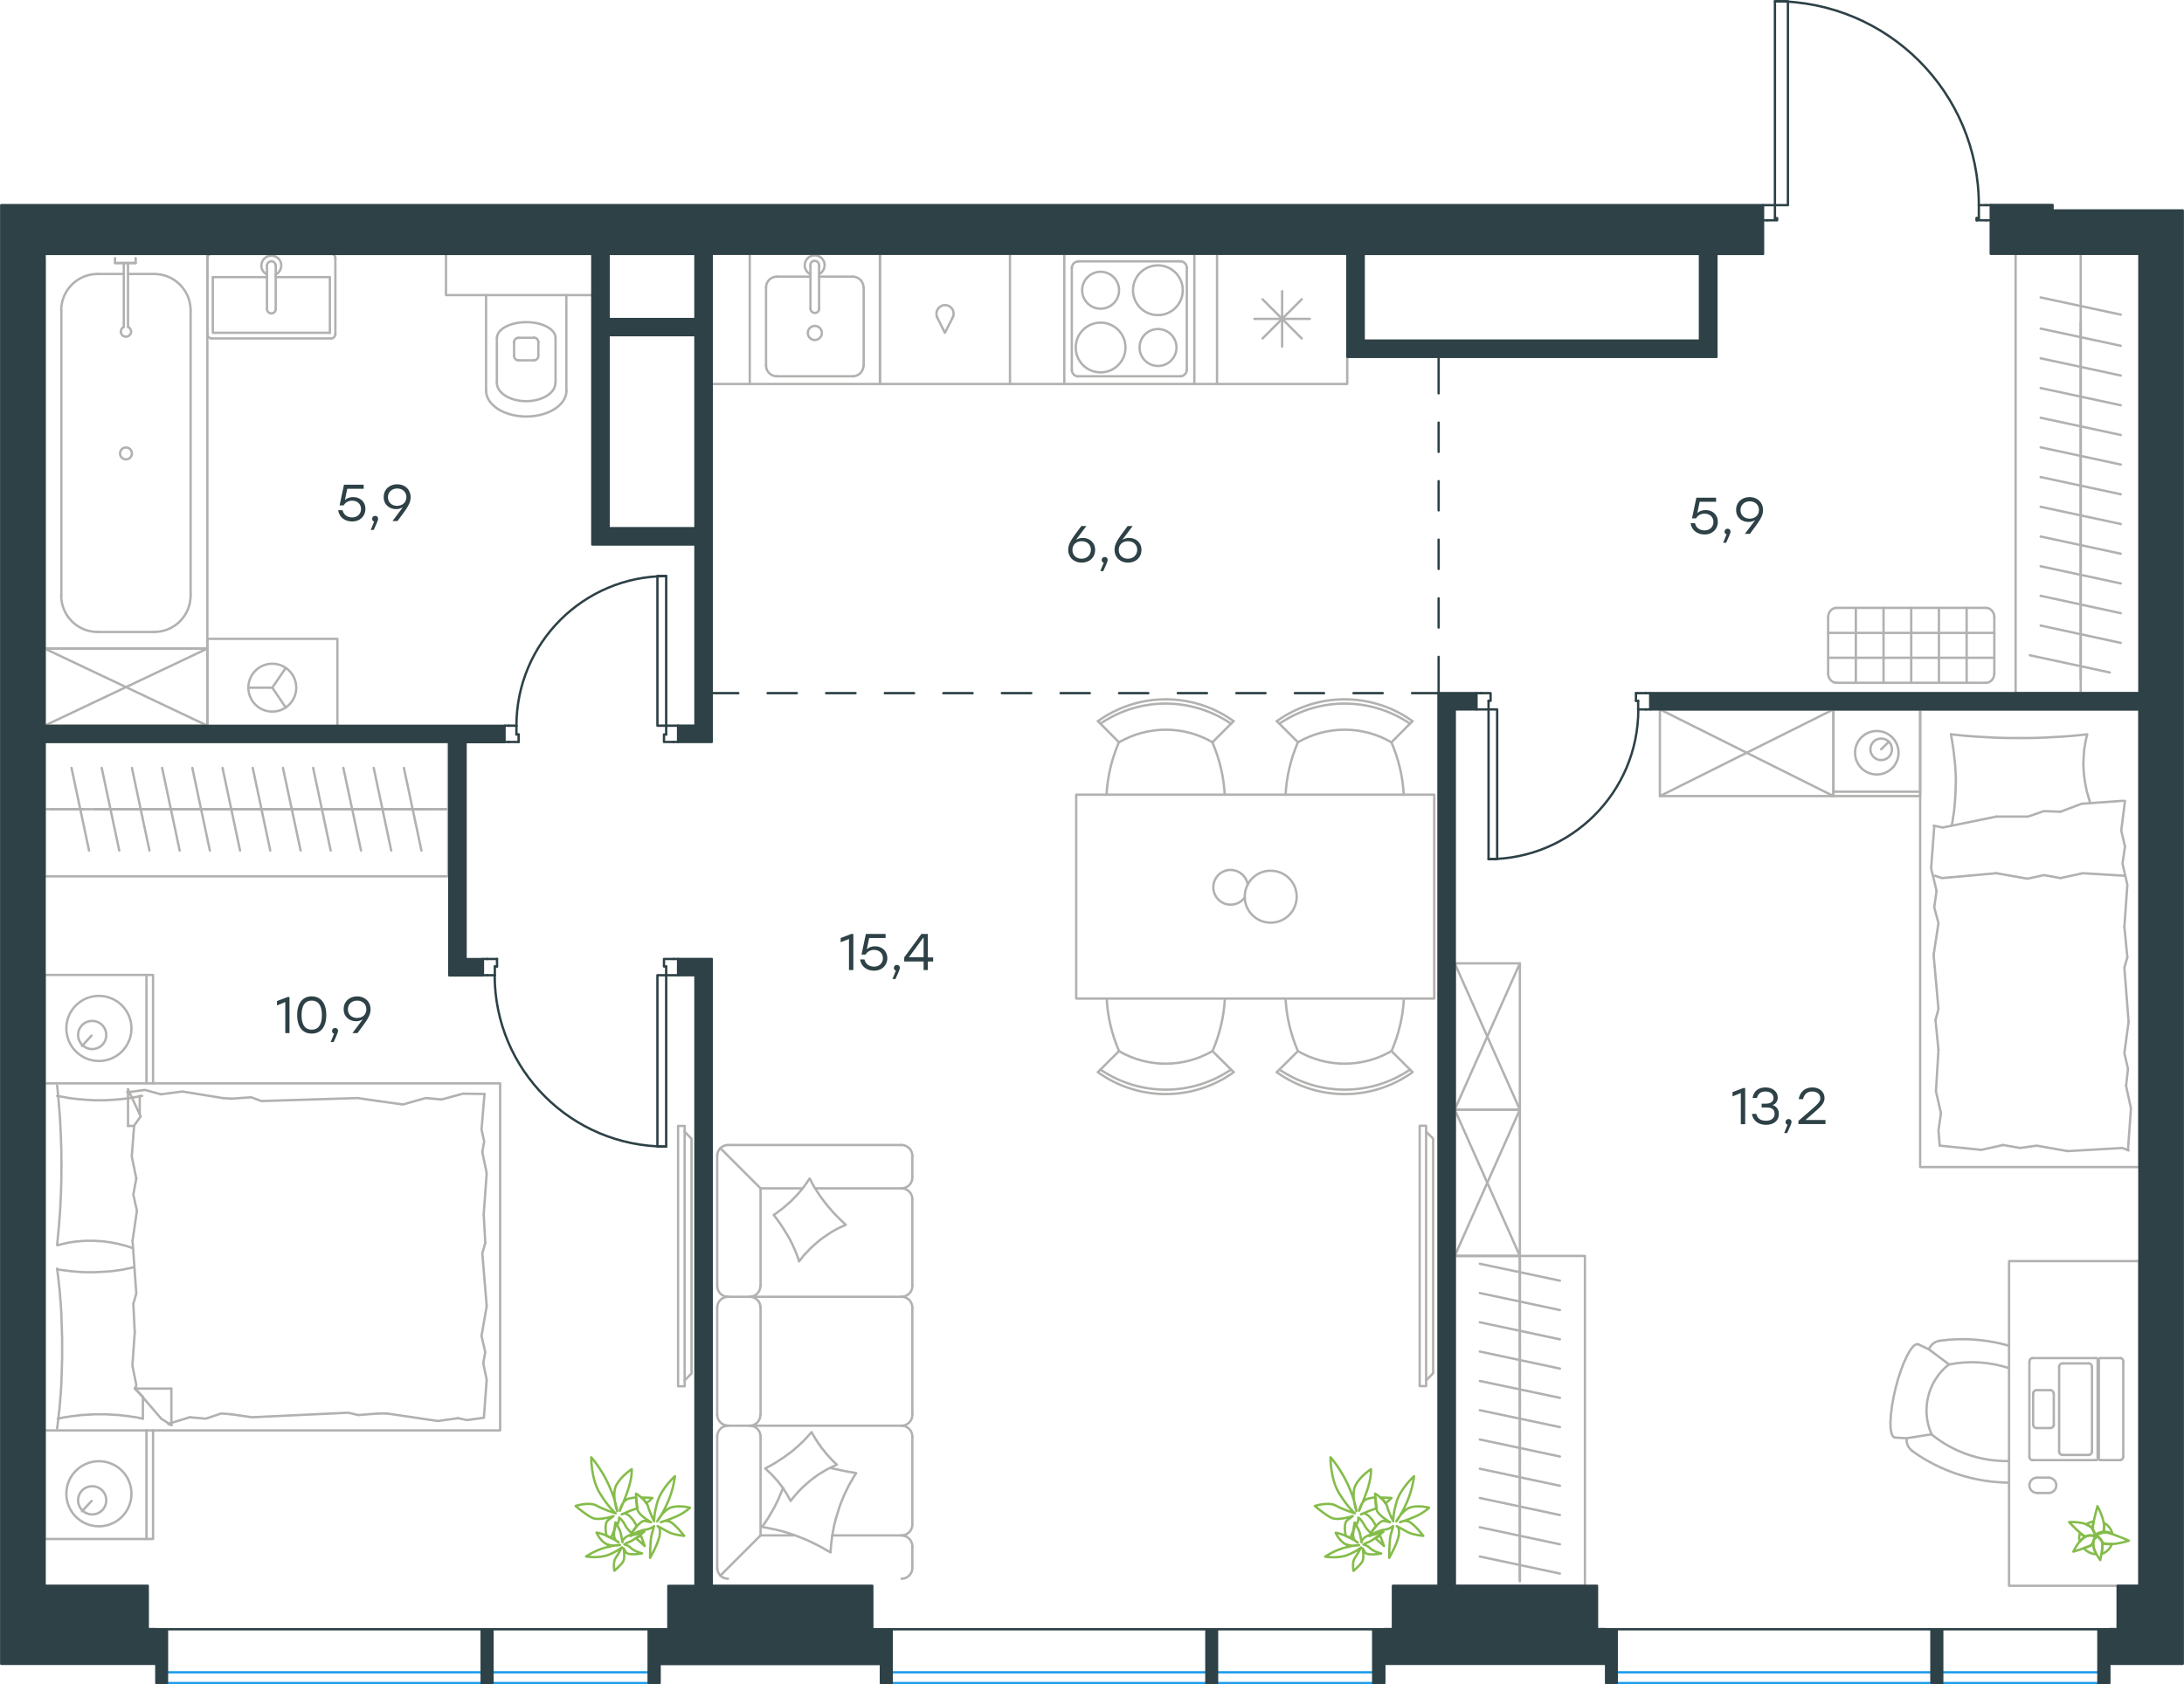 <?xml version="1.0" encoding="utf-8"?>
<!-- Generator: Adobe Illustrator 26.5.0, SVG Export Plug-In . SVG Version: 6.00 Build 0)  -->
<svg version="1.1" id="Слой_1" xmlns:xodm="http://www.corel.com/coreldraw/odm/2003"
	 xmlns="http://www.w3.org/2000/svg" xmlns:xlink="http://www.w3.org/1999/xlink" x="0px" y="0px" viewBox="0 0 1395.6 1076.5"
	 style="enable-background:new 0 0 1395.6 1076.5;" xml:space="preserve">
<style type="text/css">
	.st0{fill:none;stroke:#B2B1B0;stroke-width:1.5;stroke-linecap:round;stroke-linejoin:round;stroke-miterlimit:10;}
	.st1{fill:none;stroke:#84BC4A;stroke-width:1.5;stroke-linecap:round;stroke-linejoin:round;stroke-miterlimit:10;}
	.st2{fill:none;stroke:#2D4146;stroke-width:1.5;stroke-linecap:round;stroke-linejoin:round;stroke-miterlimit:10;}
	.st3{fill:none;stroke:#1D9CEB;stroke-width:1.5;stroke-linecap:round;stroke-linejoin:round;stroke-miterlimit:10;}
	
		.st4{fill-rule:evenodd;clip-rule:evenodd;fill:#2D4146;stroke:#2D4146;stroke-width:1.5;stroke-linecap:round;stroke-linejoin:round;stroke-miterlimit:10;}
	.st5{fill:#2D4146;}
</style>
<g id="Слой_x0020_1">
	<line class="st0" x1="98.5" y1="175.1" x2="81.8" y2="175.1"/>
	<path class="st0" d="M80.5,286c-2.1,0-3.8,1.7-3.8,3.8c0,2.1,1.7,3.8,3.8,3.8s3.8-1.7,3.8-3.8C84.3,287.7,82.6,286,80.5,286"/>
	<path class="st0" d="M121.8,198.4c0-12.9-10.4-23.3-23.3-23.3"/>
	<path class="st0" d="M62.4,175.1c-12.9,0-23.3,10.4-23.3,23.3"/>
	<path class="st0" d="M98.5,403.9c12.9,0,23.3-10.4,23.3-23.3"/>
	<path class="st0" d="M39.1,380.6c0,12.9,10.4,23.3,23.3,23.3"/>
	<line class="st0" x1="62.4" y1="175.1" x2="79.1" y2="175.1"/>
	<line class="st0" x1="121.8" y1="198.4" x2="121.8" y2="380.6"/>
	<line class="st0" x1="98.5" y1="403.9" x2="62.4" y2="403.9"/>
	<line class="st0" x1="39.2" y1="380.6" x2="39.2" y2="198.4"/>
	<polyline class="st0" points="132.5,162.2 132.5,414.5 28.5,414.5 28.5,165 	"/>
	<line class="st0" x1="28.5" y1="463.8" x2="132.5" y2="414.5"/>
	<polyline class="st0" points="132.5,414.5 132.5,463.8 28.5,414.5 	"/>
	<polyline class="st0" points="132.5,463.8 28.5,463.8 28.5,414.5 132.5,414.5 	"/>
	<path class="st0" d="M79.1,209c-1.4,0.6-2.1,2.2-1.8,3.7c0.3,1.5,1.7,2.5,3.2,2.5c1.5,0,2.8-1.1,3.2-2.5c0.3-1.5-0.4-3-1.8-3.7"/>
	<line class="st0" x1="81.8" y1="168.1" x2="81.8" y2="209"/>
	<line class="st0" x1="79.1" y1="168.1" x2="79.1" y2="209"/>
	<polyline class="st0" points="86.7,168.1 73.5,168.1 73.5,165 	"/>
	<polyline class="st0" points="73.5,168.1 86.7,168.1 86.7,165 	"/>
	<path class="st1" d="M861.8,987.8c0,0.3-0.3,0.8-0.3,0.8h-0.3c0-0.3-0.3-0.6-0.3-1.1C861.6,987.8,861.6,987.8,861.8,987.8
		L861.8,987.8z M881.9,981.3c1.4,3.7,2.5,6.8,2.5,6.8s-2.5-2.3-5.4-4.8C879.9,982.8,881,981.9,881.9,981.3L881.9,981.3z
		 M880.7,978.8c0.3,0.3,0.3,0.8,0.6,1.1c-1.1,0.3-2.8,0.8-4.2,1.1l-0.3-0.3C877.6,980.2,879,979.4,880.7,978.8z M882.1,957.1
		c3.7,0,7.1,0.3,7.1,0.3s-1.7,1.7-3.9,3.4C884.4,959.1,883.6,957.9,882.1,957.1z M865.8,967.2c0,0-4.5-3.7-10.2-13
		c-5.6-9.3-5.4-22.8-5.4-22.8s6.2,6.8,11,17.2c4.8,10.4,5.6,17.2,5.6,17.2s-3.7-10.4-0.6-16.6c3.4-6.2,9.9-10.2,9.9-10.2
		s0.3,4.2-1.7,11c-2,6.8-5.9,15.5-5.9,15.5s1.1-6.2,5.4-7.6c1.1-0.3,3.1-0.8,5.1-0.8c0.3,2,0.3,4.8,0.8,6.8
		c-0.3,0.3-0.8,0.3-0.8,0.3c-4.5,1.4-9.3,3.7-9.3,3.7s2.3-2.3,6.2,2.3c1.1,1.1,2.3,3.1,3.4,5.1c-1.1,1.4-2.5,3.4-3.4,4.5
		c-2-2-3.7-3.9-4.2-5.4c-2.3-3.9-3.7-4.5-3.7-4.5s0.3,2-1.1,4.5c-0.6-0.8-0.8-1.1-0.8-1.1s-0.3,1.7-0.8,3.9
		c-0.8,1.7-1.7,3.7-2.3,5.9c-0.8-0.6-1.7-0.8-2.8-1.4l-0.3-0.3c-0.8-3.9-0.8-8.2,0.8-9.6l3.7-2.8c0,0-9.6,3.1-13.5,1.1
		c-3.9-1.7-10.7-7.6-10.7-7.6s8.5-2.8,13.3-0.3C858.5,965,865.8,967.2,865.8,967.2L865.8,967.2z"/>
	<path class="st1" d="M890.3,972.3c0,0-0.3-4.5,2.3-13c2.8-8.5,11-15.8,11-15.8s-0.8,7.9-4.5,16.4c-3.7,8.5-6.8,12.4-6.8,12.4
		s3.7-7.3,9.3-9c5.6-1.4,11.6,0.3,11.6,0.3s-2.3,2.5-7.6,5.1c-5.4,2.5-11,4.2-11,4.2s2.8-1.7,5.9-0.3c3.4,1.7,9,9,9,9
		s-6.8-0.6-10.2-2.5c-3.4-2-6.8-3.7-6.8-3.7s2,0.3,1.4,5.4c-0.6,5.1-6.2,14.9-6.2,14.9s0-11.8,1.1-15.2c1.1-3.4,1.4-5.1,1.4-5.1
		s-2.3,2-5.9,2.3c-2.8,0.3-6.2,2.5-8.5,3.7c-0.3,0.3-0.8,0.3-0.8,0.3c1.1-2,6.2-10.4,9.6-9.6l3.7,0.8c0,0-7.3-4.2-8.5-7.6
		c-1.1-3.4-1.1-10.7-1.1-10.7s6.2,3.7,7.6,7.9C887.5,967,890.3,972.3,890.3,972.3L890.3,972.3z"/>
	<path class="st1" d="M869.7,989c0,0-2.3,2.3-8.5,4.8c-6.2,2.5-14.4,1.1-14.4,1.1s4.8-3.4,11.3-5.4c6.8-2,10.4-2,10.4-2
		s-5.9,1.4-9.6-1.1c-3.7-2.5-5.4-6.8-5.4-6.8s2.5,0.3,6.5,2c3.9,1.7,7.6,4.2,7.6,4.2s-2.3-0.8-2.8-3.4c-0.6-2.5,0.8-9.3,0.8-9.3
		s2.8,4.2,3.4,7.1c0.6,2.8,1.1,5.6,1.1,5.6s-0.8-1.1,2.3-3.4c3.1-2.3,11.6-3.4,11.6-3.4s-6.8,5.6-9.3,6.5c-2.5,0.8-3.4,1.7-3.4,1.7
		s2.3,0.3,4.2,2.3c2,2,7.1,3.4,7.1,3.4s-9,1.7-10.4-0.8l-1.4-2.5c0,0,1.1,6.2-0.3,8.5c-1.4,2.3-5.6,5.9-5.6,5.9s-1.1-5.4,0.8-8.2
		C867.8,992.9,869.7,989,869.7,989L869.7,989z"/>
	<path class="st1" d="M389.5,987.8c0,0.3-0.3,0.8-0.3,0.8h-0.3c0-0.3-0.3-0.6-0.3-1.1C389.2,987.8,389.2,987.8,389.5,987.8
		L389.5,987.8z M409.5,981.3c1.4,3.7,2.5,6.8,2.5,6.8s-2.5-2.3-5.4-4.8C407.5,982.7,408.7,981.9,409.5,981.3L409.5,981.3z
		 M408.4,978.8c0.3,0.3,0.3,0.8,0.6,1.1c-1.1,0.3-2.8,0.8-4.2,1.1l-0.3-0.3C405.3,980.2,406.7,979.3,408.4,978.8L408.4,978.8z
		 M409.8,957.1c3.7,0,7.1,0.3,7.1,0.3s-1.7,1.7-3.9,3.4C412.1,959,411.2,957.9,409.8,957.1L409.8,957.1z M393.4,967.2
		c0,0-4.5-3.7-10.2-13c-5.6-9.3-5.4-22.8-5.4-22.8s6.2,6.8,11,17.2c4.8,10.4,5.6,17.2,5.6,17.2s-3.7-10.4-0.6-16.6
		c3.4-6.2,9.9-10.2,9.9-10.2s0.3,4.2-1.7,11c-2,6.8-5.9,15.5-5.9,15.5s1.1-6.2,5.4-7.6c1.1-0.3,3.1-0.8,5.1-0.8
		c0.3,2,0.3,4.8,0.8,6.8c-0.3,0.3-0.8,0.3-0.8,0.3c-4.5,1.4-9.3,3.7-9.3,3.7s2.3-2.3,6.2,2.3c1.1,1.1,2.3,3.1,3.4,5.1
		c-1.1,1.4-2.5,3.4-3.4,4.5c-2-2-3.7-3.9-4.2-5.4c-2.3-3.9-3.7-4.5-3.7-4.5s0.3,2-1.1,4.5c-0.6-0.8-0.8-1.1-0.8-1.1
		s-0.3,1.7-0.8,3.9c-0.8,1.7-1.7,3.7-2.3,5.9c-0.8-0.6-1.7-0.8-2.8-1.4l-0.3-0.3c-0.8-3.9-0.8-8.2,0.8-9.6l3.7-2.8
		c0,0-9.6,3.1-13.5,1.1c-3.9-1.7-10.7-7.6-10.7-7.6s8.5-2.8,13.3-0.3C386.1,965,393.4,967.2,393.4,967.2L393.4,967.2z"/>
	<path class="st1" d="M418,972.3c0,0-0.3-4.5,2.3-13c2.8-8.5,11-15.8,11-15.8s-0.8,7.9-4.5,16.4c-3.7,8.5-6.8,12.4-6.8,12.4
		s3.7-7.3,9.3-9c5.6-1.4,11.6,0.3,11.6,0.3s-2.3,2.5-7.6,5.1c-5.4,2.5-11,4.2-11,4.2s2.8-1.7,5.9-0.3c3.4,1.7,9,9,9,9
		s-6.8-0.6-10.2-2.5c-3.4-2-6.8-3.7-6.8-3.7s2,0.3,1.4,5.4c-0.6,5.1-6.2,14.9-6.2,14.9s0-11.8,1.1-15.2c1.1-3.4,1.4-5.1,1.4-5.1
		s-2.3,2-5.9,2.3c-2.8,0.3-6.2,2.5-8.5,3.7c-0.3,0.3-0.8,0.3-0.8,0.3c1.1-2,6.2-10.4,9.6-9.6l3.7,0.8c0,0-7.3-4.2-8.5-7.6
		c-1.1-3.4-1.1-10.7-1.1-10.7s6.2,3.7,7.6,7.9C415.2,966.9,418,972.3,418,972.3L418,972.3z"/>
	<path class="st1" d="M397.4,988.9c0,0-2.3,2.3-8.5,4.8c-6.2,2.5-14.4,1.1-14.4,1.1s4.8-3.4,11.3-5.4c6.8-2,10.4-2,10.4-2
		s-5.9,1.4-9.6-1.1c-3.7-2.5-5.4-6.8-5.4-6.8s2.5,0.3,6.5,2c3.9,1.7,7.6,4.2,7.6,4.2s-2.3-0.8-2.8-3.4c-0.6-2.5,0.8-9.3,0.8-9.3
		s2.8,4.2,3.4,7.1c0.6,2.8,1.1,5.6,1.1,5.6s-0.8-1.1,2.3-3.4c3.1-2.3,11.6-3.4,11.6-3.4s-6.8,5.6-9.3,6.5c-2.5,0.8-3.4,1.7-3.4,1.7
		s2.3,0.3,4.2,2.3c2,2,7.1,3.4,7.1,3.4s-9,1.7-10.4-0.8l-1.4-2.5c0,0,1.1,6.2-0.3,8.5c-1.4,2.3-5.6,5.9-5.6,5.9s-1.1-5.4,0.8-8.2
		C395.4,992.9,397.4,988.9,397.4,988.9L397.4,988.9z"/>
	<path class="st1" d="M1340.4,981.8c0,0-2.8,0.9-2.8,5.2c0,4.2,4.5,10.1,4.5,10.1s1.9-8.9,1.4-11.1
		C1343.3,984.1,1340.4,981.8,1340.4,981.8z"/>
	<path class="st1" d="M1338.5,982c0,0,0.9-3.5-3.1-6.6c-4-3.1-13.2-2.6-13.2-2.6s7.5,8,9.9,8.9c0.2,0,0.5,0.2,0.7,0.2
		C1335.5,980.8,1337.4,981.3,1338.5,982z"/>
	<path class="st1" d="M1331.5,989.5c1.9,2.1,4.9,3.8,8,3.8l0,0c-0.9-1.9-1.9-4-1.9-6.1c0-0.5,0-0.7,0-1.2c-0.5,0.7-0.7,1.2-1.2,1.6
		C1335.7,988.1,1333.6,988.8,1331.5,989.5z M1329.1,979.9c-0.2,0.9-0.5,1.9-0.5,2.8c0,0.7,0.2,1.9,0.5,2.6c0.9-1.2,2.1-2.4,3.5-3.1
		l0,0c-0.2,0-0.5-0.2-0.7-0.2C1331.5,981.8,1330.3,980.8,1329.1,979.9L1329.1,979.9z M1343.3,986c0,0.2,0,0.2,0.2,0.5
		c0.2,0.9-0.2,4-0.5,6.6c3.1-0.9,5.4-3.3,6.6-6.4c-1.6,0.2-3.5,0-4.9-0.2C1344.2,986,1343.7,986,1343.3,986L1343.3,986z M1339,982.9
		L1339,982.9L1339,982.9z M1338.5,980.4c0,0.2,0,0.2,0,0.5h0.2L1338.5,980.4z M1337.8,972.4c-1.6,0.2-3.3,0.9-4.7,1.9
		c0.7,0.5,1.6,0.7,2.4,1.2c0.7,0.7,1.6,1.2,1.9,1.9c0-0.2,0-0.5,0-0.7C1337.4,975.9,1337.4,974.2,1337.8,972.4z M1349.8,980.1
		c-0.7-3.1-2.8-5.4-5.4-6.8c0.2,1.2,0.2,2.4,0.2,3.3c0,0.9-0.2,1.9-0.5,2.4c0.5,0,0.9,0,1.4,0C1346.3,978.9,1348,979.4,1349.8,980.1
		z"/>
	<path class="st1" d="M1344,978.9c0.2-0.7,0.5-1.4,0.5-2.4c0.5-5.4-4.2-13.9-4.2-13.9s-3.1,11.3-3.1,14.4c0,0.2,0,0.5,0,0.7
		c0.7,1.2,1.2,2.1,1.2,3.1l0.2,0.2C1339.7,980.1,1342.1,979.2,1344,978.9L1344,978.9z"/>
	<path class="st1" d="M1338.5,982c0.5,0.2,0.7,0.5,0.7,0.5s0,0.2-0.2,0.5l0,0c0.7-0.7,1.4-0.9,1.4-0.9s2.4,1.9,3.1,4
		c0.5,0.2,0.7,0.2,0.9,0.5c5.9,1.4,16-1.9,16-1.9s-11.8-5.2-14.8-5.2c-2.4-0.2-5.4,1.4-6.6,1.9C1338.5,981.5,1338.5,982,1338.5,982
		L1338.5,982z"/>
	<path class="st1" d="M1339,982.5c0,0-2.4-2.4-6.6-0.2c-4.2,2.1-7.5,9.4-7.5,9.4s9.4-2.8,11.3-4.2c0.5-0.5,0.9-0.9,1.2-1.6
		c0.2-1.4,0.7-2.4,1.2-3.1C1339,982.5,1339,982.5,1339,982.5L1339,982.5z"/>
	<line class="st0" x1="929.6" y1="709.2" x2="971.2" y2="615.7"/>
	<polyline class="st0" points="929.6,709.2 929.6,615.7 971.2,709.2 	"/>
	<polyline class="st0" points="929.6,615.7 971.2,615.7 971.2,709.2 929.6,709.2 	"/>
	<polyline class="st0" points="1246.7,469.3 1247.3,472.9 1247.9,476.6 1248.4,480.2 1248.8,483.9 1249.2,487.5 1249.4,489.4 
		1249.5,491.2 1249.6,493 1249.7,494.8 1249.8,496.6 1249.8,498.4 1249.8,500.3 1249.7,502.2 1249.6,506 1249.5,507.9 1249.4,509.8 
		1249.3,511.7 1249.1,513.6 1249,515.4 1248.8,517.3 1248.6,519.1 1248.3,520.8 1248,522.6 1247.8,524.3 1247.5,525.9 1247.1,527.5 
			"/>
	<polyline class="st0" points="1335.7,513.1 1335.2,511.6 1334.7,510 1334.3,508.5 1333.8,506.9 1333.4,505.4 1333.1,503.8 
		1332.8,502.3 1332.5,500.7 1332.2,499.1 1332,497.5 1331.8,496 1331.6,494.4 1331.5,492.8 1331.4,491.2 1331.3,489.5 1331.3,487.9 
		1331.4,485.5 1331.5,483.2 1331.7,480.8 1331.9,478.5 1332.3,476.2 1332.7,473.8 1333.2,471.6 1333.5,470.4 1333.8,469.3 
		1328.4,469.9 1323,470.4 1317.6,470.8 1312.1,471.1 1306.7,471.4 1301.2,471.6 1295.8,471.7 1290.2,471.7 1284.8,471.7 
		1279.4,471.6 1273.9,471.4 1268.5,471.1 1263,470.8 1257.6,470.4 1252.1,469.9 1246.7,469.3 	"/>
	<polyline class="st0" points="1316.6,518.8 1330.2,513.7 1356.7,511.8 	"/>
	<polyline class="st0" points="1235.6,527.7 1241.4,528.9 1275.7,521.9 	"/>
	<polyline class="st0" points="1275.7,521.9 1295.9,521.9 1306.1,518.4 1316.6,518.8 	"/>
	<polyline class="st0" points="1357.9,511.8 1355.5,530.8 1357.9,541 	"/>
	<polyline class="st0" points="1280,731.8 1266,734.9 1239.5,732.2 	"/>
	<polyline class="st0" points="1360.2,735.3 1356.3,733.7 1321.3,735.7 	"/>
	<polyline class="st0" points="1321.3,735.7 1301.4,732.2 1290.9,733.7 1280,731.8 	"/>
	<polyline class="st0" points="1240.3,711.5 1237.1,697.5 1238.7,671 	"/>
	<polyline class="st0" points="1239.5,732.2 1238.7,722.4 1240.3,711.5 	"/>
	<polyline class="st0" points="1237.5,569.4 1234,555 1236,528.5 	"/>
	<polyline class="st0" points="1236.8,651.9 1238.7,644.9 1235.6,610.3 	"/>
	<polyline class="st0" points="1235.6,610.3 1238.7,590 1236,579.9 1237.5,569.4 	"/>
	<line class="st0" x1="1238.7" y1="671" x2="1236.8" y2="651.9"/>
	<polyline class="st0" points="1357.9,541 1356.3,551.9 1359.4,565.5 1357.5,592.4 	"/>
	<polyline class="st0" points="1358.6,694 1361.7,708.4 1359.8,734.9 	"/>
	<polyline class="st0" points="1359.4,611.8 1357.5,618.5 1360.2,653.1 	"/>
	<polyline class="st0" points="1360.2,653.1 1357.5,673 1359.8,683.1 1358.6,694 	"/>
	<line class="st0" x1="1357.5" y1="592.4" x2="1359.4" y2="611.8"/>
	<polyline class="st0" points="1316.6,561.2 1331,558.1 1357.5,559.7 	"/>
	<polyline class="st0" points="1236.4,559.7 1241,561.2 1275.7,558.1 	"/>
	<polyline class="st0" points="1275.7,558.1 1295.6,561.6 1306.1,559.3 1316.6,561.2 	"/>
	<polyline class="st0" points="1367.1,453.4 1367.1,745.9 1227,745.9 1227,453.4 1367.1,453.4 	"/>
	<line class="st0" x1="971.2" y1="1009.7" x2="971.2" y2="990.9"/>
	<line class="st0" x1="945.6" y1="994.8" x2="996.8" y2="1005.7"/>
	<line class="st0" x1="971.2" y1="990.9" x2="971.2" y2="972.2"/>
	<line class="st0" x1="945.6" y1="976.1" x2="996.8" y2="987"/>
	<line class="st0" x1="971.2" y1="972.2" x2="971.2" y2="953.5"/>
	<line class="st0" x1="945.6" y1="957.4" x2="996.8" y2="968.3"/>
	<line class="st0" x1="971.2" y1="953.5" x2="971.2" y2="934.8"/>
	<line class="st0" x1="945.6" y1="938.7" x2="996.8" y2="949.6"/>
	<line class="st0" x1="971.2" y1="934.8" x2="971.2" y2="916"/>
	<line class="st0" x1="945.6" y1="920" x2="996.8" y2="930.9"/>
	<line class="st0" x1="971.2" y1="1010.7" x2="971.2" y2="802.7"/>
	<line class="st0" x1="971.2" y1="916" x2="971.2" y2="897.3"/>
	<line class="st0" x1="945.6" y1="901.3" x2="996.8" y2="912.1"/>
	<line class="st0" x1="971.2" y1="897.3" x2="971.2" y2="878.6"/>
	<line class="st0" x1="945.6" y1="882.6" x2="996.8" y2="893.4"/>
	<line class="st0" x1="971.2" y1="878.6" x2="971.2" y2="859.9"/>
	<line class="st0" x1="945.6" y1="863.8" x2="996.8" y2="874.7"/>
	<line class="st0" x1="971.2" y1="859.9" x2="971.2" y2="841.2"/>
	<line class="st0" x1="945.6" y1="845.1" x2="996.8" y2="856"/>
	<line class="st0" x1="971.2" y1="841.2" x2="971.2" y2="822.5"/>
	<line class="st0" x1="945.6" y1="826.4" x2="996.8" y2="837.3"/>
	<line class="st0" x1="971.2" y1="822.5" x2="971.2" y2="803.8"/>
	<line class="st0" x1="945.6" y1="807.7" x2="996.8" y2="818.5"/>
	<line class="st0" x1="929.6" y1="802.7" x2="971.2" y2="709.2"/>
	<polyline class="st0" points="929.6,802.7 1012.8,802.7 1012.8,1013.5 929.6,1013.5 929.6,802.7 	"/>
	<polyline class="st0" points="929.6,802.7 929.6,709.2 971.2,802.7 	"/>
	<polyline class="st0" points="929.6,709.2 971.2,709.2 971.2,802.7 929.6,802.7 	"/>
	<line class="st0" x1="1060.7" y1="453.4" x2="1171.6" y2="508.8"/>
	<polyline class="st0" points="1171.6,508.8 1060.7,508.8 1171.6,453.4 	"/>
	<polyline class="st0" points="1060.7,508.8 1060.7,453.4 1171.6,453.4 1171.6,508.8 	"/>
	<line class="st0" x1="1202.1" y1="478.9" x2="1207" y2="474"/>
	<path class="st0" d="M1213.2,481.1c0-7.7-6.2-13.9-13.9-13.9c-7.7,0-13.9,6.2-13.9,13.9c0,7.7,6.2,13.9,13.9,13.9
		C1207,495,1213.2,488.7,1213.2,481.1"/>
	<path class="st0" d="M1209,478.9c0-3.8-3.1-6.9-6.9-6.9c-3.8,0-6.9,3.1-6.9,6.9c0,3.8,3.1,6.9,6.9,6.9
		C1205.9,485.8,1209,482.7,1209,478.9"/>
	<line class="st0" x1="1171.6" y1="506" x2="1227" y2="506"/>
	<polyline class="st0" points="1171.6,508.8 1227,508.8 1227,453.4 1171.6,453.4 1171.6,508.8 	"/>
	<path class="st0" d="M1283.8,874.4c-12.4-4-25.6-4.9-38.4-2.3"/>
	<path class="st0" d="M1239.6,856.9c-3.2,0.4-5.8,2.5-7,5.5"/>
	<path class="st0" d="M1283.8,860.1c-14.4-4.1-29.4-5.3-44.2-3.2"/>
	<path class="st0" d="M1218.4,919.2c-0.4,3.2,1,6.3,3.6,8.1"/>
	<path class="st0" d="M1222,927.4c18,13,39.6,20,61.8,20.2"/>
	<path class="st0" d="M1234.2,916.7c14,11.4,31.5,17.4,49.5,17.1"/>
	<path class="st0" d="M1225.6,859.1c-3.8-0.9-10.2,11.7-14.3,28.1c-4.1,16.5-4.4,30.6-0.6,31.5"/>
	<line class="st0" x1="1232.6" y1="862.4" x2="1225.6" y2="859.1"/>
	<polyline class="st0" points="1234.2,916.7 1218.4,919.2 1210.7,918.8 	"/>
	<line class="st0" x1="1245.4" y1="872" x2="1232.6" y2="862.4"/>
	<path class="st0" d="M1245.4,872c-13.5,10.6-18.1,29-11.1,44.7"/>
	<path class="st0" d="M1301.7,944.4c-2.7,0-4.9,2.2-4.9,4.9s2.2,4.9,4.9,4.9"/>
	<path class="st0" d="M1309.1,954.2c2.7,0,4.9-2.2,4.9-4.9s-2.2-4.9-4.9-4.9"/>
	<line class="st0" x1="1339.3" y1="933.2" x2="1298.8" y2="933.2"/>
	<line class="st0" x1="1339.3" y1="868" x2="1298.8" y2="868"/>
	<line class="st0" x1="1354.8" y1="933.2" x2="1342.4" y2="933.2"/>
	<line class="st0" x1="1354.9" y1="868" x2="1342.4" y2="868"/>
	<path class="st0" d="M1340.4,931.2c0,1.1,0.9,2,2,2"/>
	<path class="st0" d="M1342.4,868c-1.1,0-2,0.9-2,2"/>
	<path class="st0" d="M1354.8,933.2c1.1,0,1.9-0.9,1.9-2"/>
	<path class="st0" d="M1356.8,870.1c0-0.5-0.1-1.1-0.5-1.5c-0.4-0.4-0.9-0.6-1.4-0.6"/>
	<line class="st0" x1="1340.4" y1="931.2" x2="1340.4" y2="870"/>
	<line class="st0" x1="1356.8" y1="870.1" x2="1356.8" y2="931.2"/>
	<line class="st0" x1="1309.1" y1="954.2" x2="1301.8" y2="954.2"/>
	<line class="st0" x1="1301.8" y1="944.4" x2="1309.1" y2="944.4"/>
	<path class="st0" d="M1299.2,910.6c0,1.1,0.9,2.1,2.1,2.1"/>
	<path class="st0" d="M1310.3,912.7c1.1,0,2.1-0.9,2.1-2.1"/>
	<path class="st0" d="M1312.3,890.6c0-1.1-0.9-2.1-2.1-2.1"/>
	<path class="st0" d="M1301.3,888.5c-1.1,0-2.1,0.9-2.1,2.1"/>
	<line class="st0" x1="1310.3" y1="912.7" x2="1301.3" y2="912.7"/>
	<line class="st0" x1="1299.2" y1="910.6" x2="1299.2" y2="890.6"/>
	<line class="st0" x1="1301.3" y1="888.5" x2="1310.3" y2="888.5"/>
	<line class="st0" x1="1312.4" y1="890.6" x2="1312.4" y2="910.6"/>
	<path class="st0" d="M1315.8,927.8c0,1.1,0.9,2.1,2.1,2.1"/>
	<path class="st0" d="M1334.7,929.9c1.1,0,2.1-0.9,2.1-2.1"/>
	<path class="st0" d="M1336.7,873.4c0-1.1-0.9-2.1-2.1-2.1"/>
	<path class="st0" d="M1317.9,871.4c-1.1,0-2.1,0.9-2.1,2.1"/>
	<line class="st0" x1="1334.7" y1="929.9" x2="1317.9" y2="929.9"/>
	<line class="st0" x1="1315.8" y1="927.8" x2="1315.8" y2="873.4"/>
	<line class="st0" x1="1317.9" y1="871.4" x2="1334.7" y2="871.4"/>
	<line class="st0" x1="1336.8" y1="873.4" x2="1336.8" y2="927.8"/>
	<path class="st0" d="M1296.8,931.2c0,1.1,0.9,2,1.9,2"/>
	<path class="st0" d="M1298.8,868c-1.1,0-1.9,0.9-1.9,2"/>
	<path class="st0" d="M1339.2,933.2c1.1,0,1.9-0.9,1.9-2"/>
	<path class="st0" d="M1341.2,870.1c0-0.5-0.1-1.1-0.5-1.5c-0.4-0.4-0.9-0.6-1.4-0.6"/>
	<line class="st0" x1="1296.8" y1="931.2" x2="1296.8" y2="870"/>
	<line class="st0" x1="1341.2" y1="870.1" x2="1341.2" y2="931.2"/>
	<polyline class="st0" points="1367,1013.5 1283.8,1013.5 1283.8,806 1367,806 1367,1013.5 	"/>
	<line class="st0" x1="284.7" y1="517.2" x2="265.4" y2="517.2"/>
	<line class="st0" x1="273.3" y1="517.2" x2="254" y2="517.2"/>
	<line class="st0" x1="258.1" y1="490.8" x2="269.3" y2="543.6"/>
	<line class="st0" x1="254" y1="517.2" x2="234.7" y2="517.2"/>
	<line class="st0" x1="238.8" y1="490.8" x2="250" y2="543.6"/>
	<line class="st0" x1="234.7" y1="517.2" x2="215.4" y2="517.2"/>
	<line class="st0" x1="219.4" y1="490.8" x2="230.7" y2="543.6"/>
	<line class="st0" x1="215.4" y1="517.2" x2="196.1" y2="517.2"/>
	<line class="st0" x1="200.1" y1="490.8" x2="211.3" y2="543.6"/>
	<line class="st0" x1="196.1" y1="517.2" x2="176.8" y2="517.2"/>
	<line class="st0" x1="180.8" y1="490.8" x2="192.1" y2="543.6"/>
	<line class="st0" x1="176.8" y1="517.2" x2="157.5" y2="517.2"/>
	<line class="st0" x1="161.5" y1="490.8" x2="172.7" y2="543.6"/>
	<line class="st0" x1="286.4" y1="517.2" x2="32" y2="517.2"/>
	<line class="st0" x1="157.5" y1="517.2" x2="138.2" y2="517.2"/>
	<line class="st0" x1="142.2" y1="490.8" x2="153.4" y2="543.6"/>
	<line class="st0" x1="138.2" y1="517.2" x2="118.9" y2="517.2"/>
	<line class="st0" x1="122.9" y1="490.8" x2="134.1" y2="543.6"/>
	<line class="st0" x1="118.9" y1="517.2" x2="99.6" y2="517.2"/>
	<line class="st0" x1="103.6" y1="490.8" x2="114.8" y2="543.6"/>
	<line class="st0" x1="99.6" y1="517.2" x2="80.2" y2="517.2"/>
	<line class="st0" x1="84.3" y1="490.8" x2="95.5" y2="543.6"/>
	<line class="st0" x1="80.2" y1="517.2" x2="60.9" y2="517.2"/>
	<line class="st0" x1="65" y1="490.8" x2="76.2" y2="543.6"/>
	<line class="st0" x1="53" y1="517.2" x2="28.5" y2="517.2"/>
	<line class="st0" x1="45.7" y1="490.8" x2="56.9" y2="543.6"/>
	<polyline class="st0" points="28.5,474.2 28.5,560.1 286.4,560.1 286.4,474.2 28.5,474.2 	"/>
	<line class="st0" x1="109.5" y1="910.5" x2="107.6" y2="910"/>
	<polyline class="st0" points="86.1,851.6 84.6,872.8 87.1,885.1 86.6,887.5 	"/>
	<polyline class="st0" points="85.7,719.6 84.2,739.1 87.1,753.2 	"/>
	<polyline class="st0" points="84.7,793 87.1,826.7 85.2,833.3 	"/>
	<polyline class="st0" points="87.1,753.2 85.2,763.5 87.5,773.8 84.7,793 	"/>
	<line class="st0" x1="85.2" y1="833.3" x2="86.1" y2="851.6"/>
	<polyline class="st0" points="91.3,906.7 89.6,906.4 87.9,906 86.2,905.7 84.5,905.5 82.8,905.2 81.1,905 79.4,904.8 77.7,904.6 
		76,904.4 74.3,904.3 72.6,904.2 70.8,904.1 69.2,904 67.4,903.9 65.8,903.9 64.1,903.9 62.3,903.9 60.6,903.9 58.9,904 57.2,904.1 
		55.4,904.2 53.7,904.3 52,904.4 50.3,904.6 48.7,904.8 47,905 45.3,905.2 43.6,905.5 41.9,905.7 40.3,906 38.6,906.4 36.9,906.7 	
		"/>
	<polyline class="st0" points="36.5,912.9 36.9,909.8 37.3,906.6 37.6,903.5 38,900.3 38.3,897.1 38.5,893.9 38.8,890.8 39,887.6 
		39.2,884.4 39.3,881.2 39.4,878 39.5,874.8 39.6,871.6 39.7,868.4 39.7,865.1 39.7,861.9 39.7,858.7 39.7,855.5 39.6,852.3 
		39.5,849.1 39.4,846 39.3,842.8 39.2,839.5 39,836.3 38.8,833.1 38.5,829.9 38.3,826.7 38,823.5 37.6,820.3 37.3,817.1 36.9,814 
		36.5,810.8 	"/>
	<polyline class="st0" points="142.3,701.8 116.5,697.6 102.9,699.4 	"/>
	<polyline class="st0" points="102.9,699.4 92.6,696.6 82.3,698 81.3,698 	"/>
	<line class="st0" x1="147.9" y1="702.2" x2="142.3" y2="701.8"/>
	<polyline class="st0" points="241.7,703.7 228.5,701.8 167.1,703.7 160.5,701.3 147.9,702.2 	"/>
	<polyline class="st0" points="309.6,699.2 295.8,699 282.2,702.7 	"/>
	<polyline class="st0" points="282.2,702.7 271.9,701.8 257.5,705.9 241.7,703.7 	"/>
	<polyline class="st0" points="247.3,903.4 279.8,908.2 292.7,906.4 	"/>
	<polyline class="st0" points="292.7,906.4 298.3,907.6 308.6,906.2 	"/>
	<line class="st0" x1="241.7" y1="903.4" x2="247.3" y2="903.4"/>
	<polyline class="st0" points="147.9,903.9 161,905.8 222.5,902.9 229,904.4 241.7,903.4 	"/>
	<line class="st0" x1="107.6" y1="910" x2="121.2" y2="905.8"/>
	<polyline class="st0" points="121.2,905.8 131.5,906.7 141.3,903.4 147.9,903.9 	"/>
	<polyline class="st0" points="36.5,811.3 41.7,812 44.3,812.3 46.9,812.6 49.5,812.8 52.1,813 54.6,813.1 55.8,813.1 57.1,813.1 
		58.9,813.1 60.7,813.1 62.6,813 64.4,812.9 66.2,812.8 68,812.7 69.7,812.6 71.5,812.4 73.3,812.2 75.1,811.9 76.9,811.7 
		78.6,811.4 80.4,811 82.1,810.7 83.9,810.3 85.6,809.9 	"/>
	<polyline class="st0" points="36.5,700.4 38.1,700.7 39.8,701 41.5,701.3 43.2,701.6 44.9,701.9 46.6,702.1 48.3,702.3 50,702.5 
		51.8,702.6 53.5,702.8 55.2,702.9 56.9,703 58.6,703.1 60.3,703.2 62,703.2 63.6,703.2 65.4,703.2 67.1,703.2 68.9,703.1 70.6,703 
		72.3,702.9 74,702.8 75.7,702.6 77.4,702.5 79.1,702.3 80.8,702.1 82.4,701.9 84.1,701.6 85.8,701.3 87.5,701 89.1,700.7 
		90.8,700.4 	"/>
	<polyline class="st0" points="85,797.8 83.3,797.2 81.6,796.6 79.9,796.1 78.2,795.7 76.5,795.2 74.8,794.8 73.1,794.5 71.5,794.2 
		69.8,793.9 68.1,793.7 66.4,793.4 64.7,793.3 62.9,793.2 61.2,793.1 59.4,793 57.5,793 56.2,793 54.9,793 53.6,793.1 52.3,793.2 
		51,793.3 49.7,793.4 48.4,793.5 47.1,793.7 45.8,793.9 44.5,794.1 43.2,794.3 41.9,794.6 40.7,794.9 39.4,795.2 38.2,795.5 
		36.9,795.8 	"/>
	<polyline class="st0" points="36.5,795.8 36.8,792.6 37.1,789.5 37.4,786.3 37.7,783.2 37.9,780 38.2,776.8 38.4,773.6 38.6,770.5 
		38.7,767.3 38.9,764.1 39,760.9 39.1,757.7 39.2,754.4 39.2,751.2 39.2,748 39.3,744.7 39.2,741.7 39.2,738.6 39.2,735.6 
		39.1,732.5 38.9,726.4 38.6,720.2 38.3,714 37.8,707.9 37.3,701.7 37,698.7 36.7,695.6 36.5,693.7 	"/>
	<polyline class="st0" points="309.1,776.1 311,749.9 308.2,736.3 	"/>
	<polyline class="st0" points="308.2,736.3 309.4,729.5 307.7,721.9 309.6,699.2 	"/>
	<polyline class="st0" points="309.2,906.2 311,881.9 308.8,871.2 	"/>
	<polyline class="st0" points="311,834.7 308.2,801 310.1,794.4 	"/>
	<polyline class="st0" points="308.8,871.2 310.1,864.2 307.7,853.9 311,834.7 	"/>
	<line class="st0" x1="310.1" y1="794.4" x2="309.1" y2="776.1"/>
	<line class="st0" x1="81.8" y1="696.2" x2="81.8" y2="719.6"/>
	<polyline class="st0" points="86.1,887 103,906.7 109.5,910.9 	"/>
	<line class="st0" x1="85.7" y1="719.6" x2="81.8" y2="719.6"/>
	<line class="st0" x1="91.3" y1="906.7" x2="91.3" y2="893"/>
	<polyline class="st0" points="81.8,696.2 89.9,713.5 85.6,719.6 	"/>
	<line class="st0" x1="109.5" y1="910.9" x2="109.5" y2="887.5"/>
	<polyline class="st0" points="91.3,892.7 86.1,887.5 109.5,887.5 	"/>
	<line class="st0" x1="89.3" y1="712.3" x2="89.3" y2="700.4"/>
	<line class="st0" x1="58.5" y1="959.3" x2="52.4" y2="965.9"/>
	<path class="st0" d="M58.9,967.9c5,0,9-4,9-9c0-5-4-9-9-9s-9,4-9,9C49.9,963.9,54,967.9,58.9,967.9"/>
	<path class="st0" d="M63.2,975.5c11.5,0,20.8-9.3,20.8-20.8c0-11.5-9.3-20.8-20.8-20.8s-20.8,9.3-20.8,20.8
		C42.4,966.2,51.7,975.5,63.2,975.5"/>
	<line class="st0" x1="58.5" y1="661.9" x2="52.4" y2="668.5"/>
	<path class="st0" d="M58.9,670.5c5,0,9-4,9-9c0-5-4-9-9-9s-9,4-9,9C49.9,666.5,54,670.5,58.9,670.5"/>
	<path class="st0" d="M63.2,678.1c11.5,0,20.8-9.3,20.8-20.8c0-11.5-9.3-20.8-20.8-20.8s-20.8,9.3-20.8,20.8
		C42.4,668.8,51.7,678.1,63.2,678.1"/>
	<line class="st0" x1="93.6" y1="914.2" x2="93.6" y2="983.6"/>
	<line class="st0" x1="93.6" y1="623.1" x2="93.6" y2="692.4"/>
	<polyline class="st0" points="28.5,914.2 28.5,983.6 97.8,983.6 97.8,914.2 	"/>
	<polyline class="st0" points="28.5,692.4 28.5,623.1 97.8,623.1 97.8,692.4 	"/>
	<polyline class="st0" points="28.5,914.2 319.6,914.2 319.6,692.4 28.5,692.4 28.5,914.2 	"/>
	<line class="st0" x1="806.8" y1="216.3" x2="831.8" y2="191.3"/>
	<line class="st0" x1="831.8" y1="216.3" x2="806.8" y2="191.3"/>
	<line class="st0" x1="801.6" y1="203.8" x2="837" y2="203.8"/>
	<line class="st0" x1="819.3" y1="221.5" x2="819.3" y2="186.1"/>
	<polyline class="st0" points="777.7,162.2 860.9,162.2 860.9,245.4 777.7,245.4 777.7,162.2 	"/>
	<line class="st0" x1="544.9" y1="176.8" x2="523.4" y2="176.8"/>
	<path class="st0" d="M525.2,212.8c0-2.5-2-4.5-4.5-4.5c-2.5,0-4.5,2-4.5,4.5c0,2.5,2,4.5,4.5,4.5
		C523.1,217.3,525.2,215.3,525.2,212.8"/>
	<path class="st0" d="M517.9,197.2c0,1.5,1.2,2.8,2.8,2.8s2.8-1.2,2.8-2.8"/>
	<line class="st0" x1="523.4" y1="169.5" x2="523.4" y2="197.2"/>
	<path class="st0" d="M523.4,169.5c0-1.5-1.2-2.8-2.8-2.8s-2.8,1.2-2.8,2.8"/>
	<line class="st0" x1="517.9" y1="169.5" x2="517.9" y2="197.2"/>
	<path class="st0" d="M523.4,175.2c2.6-1.3,4-4.2,3.4-7.1c-0.7-2.9-3.2-4.9-6.2-4.9s-5.5,2-6.2,4.9c-0.7,2.9,0.7,5.8,3.4,7.1"/>
	<path class="st0" d="M551.8,183.7c0-3.8-3.1-6.9-6.9-6.9"/>
	<path class="st0" d="M496.4,176.8c-3.8,0-6.9,3.1-6.9,6.9"/>
	<path class="st0" d="M544.9,240.5c3.8,0,6.9-3.1,6.9-6.9"/>
	<path class="st0" d="M489.5,233.6c0,3.8,3.1,6.9,6.9,6.9"/>
	<line class="st0" x1="551.9" y1="183.7" x2="551.9" y2="233.6"/>
	<line class="st0" x1="544.9" y1="240.5" x2="496.4" y2="240.5"/>
	<line class="st0" x1="489.5" y1="233.6" x2="489.5" y2="183.7"/>
	<line class="st0" x1="496.4" y1="176.8" x2="517.9" y2="176.8"/>
	<polyline class="st0" points="562.3,162.2 562.3,245.4 479.1,245.4 479.1,162.2 562.3,162.2 	"/>
	<path class="st0" d="M608.9,202.8c1-2.3,0.4-5.1-1.6-6.6c-2-1.6-4.8-1.6-6.8,0c-2,1.6-2.7,4.3-1.6,6.6"/>
	<polyline class="st0" points="598.8,202.7 603.8,212.7 608.9,202.7 	"/>
	<polyline class="st0" points="562.3,245.4 562.3,162.2 645.4,162.2 645.4,245.4 562.3,245.4 	"/>
	<path class="st0" d="M724,185.5c0,8.8,7.1,15.9,15.9,15.9c8.8,0,15.9-7.1,15.9-15.9c0-8.8-7.1-15.9-15.9-15.9
		C731.1,169.6,724,176.7,724,185.5"/>
	<path class="st0" d="M691.5,185.5c0,6.5,5.3,11.8,11.8,11.8c6.5,0,11.8-5.3,11.8-11.8c0-6.5-5.3-11.8-11.8-11.8
		C696.8,173.7,691.5,179,691.5,185.5"/>
	<path class="st0" d="M687.4,222.1c0,8.8,7.1,15.9,15.9,15.9c8.8,0,15.9-7.1,15.9-15.9c0-8.8-7.1-15.9-15.9-15.9
		C694.5,206.2,687.4,213.3,687.4,222.1"/>
	<path class="st0" d="M728.2,222.1c0,6.5,5.3,11.8,11.8,11.8c6.5,0,11.8-5.3,11.8-11.8c0-6.5-5.3-11.8-11.8-11.8
		C733.4,210.3,728.2,215.6,728.2,222.1"/>
	<path class="st0" d="M689.1,167.1c-2.3,0-4.2,1.9-4.2,4.2"/>
	<path class="st0" d="M758.4,171.2c0-2.3-1.9-4.2-4.2-4.2"/>
	<path class="st0" d="M684.9,236.4c0,2.3,1.9,4.2,4.2,4.2"/>
	<path class="st0" d="M754.2,240.5c2.3,0,4.2-1.9,4.2-4.2"/>
	<line class="st0" x1="689.1" y1="167" x2="754.2" y2="167"/>
	<line class="st0" x1="684.9" y1="236.4" x2="684.9" y2="171.2"/>
	<line class="st0" x1="754.2" y1="240.5" x2="689.1" y2="240.5"/>
	<line class="st0" x1="758.4" y1="171.2" x2="758.4" y2="236.4"/>
	<polyline class="st0" points="680.1,245.4 680.1,162.2 763.2,162.2 763.2,245.4 680.1,245.4 	"/>
	<line class="st0" x1="1329.6" y1="206" x2="1329.6" y2="225"/>
	<line class="st0" x1="1355.2" y1="221" x2="1304" y2="210"/>
	<line class="st0" x1="1329.6" y1="225" x2="1329.6" y2="244"/>
	<line class="st0" x1="1355.2" y1="240" x2="1304" y2="229"/>
	<line class="st0" x1="1329.6" y1="244" x2="1329.6" y2="263"/>
	<line class="st0" x1="1355.2" y1="259" x2="1304" y2="248"/>
	<line class="st0" x1="1329.6" y1="263" x2="1329.6" y2="281.9"/>
	<line class="st0" x1="1355.2" y1="278" x2="1304" y2="267"/>
	<line class="st0" x1="1329.6" y1="281.9" x2="1329.6" y2="300.9"/>
	<line class="st0" x1="1355.2" y1="296.9" x2="1304" y2="285.9"/>
	<line class="st0" x1="1329.6" y1="300.9" x2="1329.6" y2="319.9"/>
	<line class="st0" x1="1355.2" y1="315.9" x2="1304" y2="304.9"/>
	<line class="st0" x1="1329.6" y1="162.2" x2="1329.6" y2="443"/>
	<line class="st0" x1="1329.6" y1="319.9" x2="1329.6" y2="338.9"/>
	<line class="st0" x1="1355.2" y1="334.9" x2="1304" y2="323.9"/>
	<line class="st0" x1="1329.6" y1="338.9" x2="1329.6" y2="357.9"/>
	<line class="st0" x1="1355.2" y1="353.9" x2="1304" y2="342.9"/>
	<line class="st0" x1="1329.6" y1="357.9" x2="1329.6" y2="376.9"/>
	<line class="st0" x1="1355.2" y1="372.9" x2="1304" y2="361.9"/>
	<line class="st0" x1="1329.6" y1="376.9" x2="1329.6" y2="395.9"/>
	<line class="st0" x1="1355.2" y1="391.9" x2="1304" y2="380.8"/>
	<line class="st0" x1="1329.6" y1="395.9" x2="1329.6" y2="414.8"/>
	<line class="st0" x1="1355.2" y1="410.9" x2="1304" y2="399.8"/>
	<line class="st0" x1="1329.6" y1="414.8" x2="1329.6" y2="433.8"/>
	<line class="st0" x1="1348.2" y1="429.8" x2="1297.1" y2="418.8"/>
	<polyline class="st0" points="1371.2,443 1288,443 1288,162.2 1371.2,162.2 1371.2,443 	"/>
	<path class="st0" d="M328.5,227.5c0,1.5,1.2,2.8,2.8,2.8"/>
	<path class="st0" d="M341.2,230.3c1.5,0,2.8-1.2,2.8-2.8"/>
	<path class="st0" d="M331.3,215.9c-1.5,0-2.8,1.2-2.8,2.8"/>
	<path class="st0" d="M344,218.6c0-1.5-1.2-2.8-2.8-2.8"/>
	<line class="st0" x1="328.5" y1="218.6" x2="328.5" y2="227.5"/>
	<line class="st0" x1="331.3" y1="230.3" x2="341.3" y2="230.3"/>
	<line class="st0" x1="344" y1="227.5" x2="344" y2="218.6"/>
	<line class="st0" x1="341.3" y1="215.9" x2="331.3" y2="215.9"/>
	<path class="st0" d="M355,215.9c0-5.5-8.4-10-18.7-10c-10.3,0-18.7,4.5-18.7,10"/>
	<line class="st0" x1="317.5" y1="244.7" x2="317.5" y2="215.9"/>
	<path class="st0" d="M317.5,244.7c0,6.4,8.4,11.7,18.7,11.7c10.3,0,18.7-5.2,18.7-11.7"/>
	<line class="st0" x1="355" y1="244.7" x2="355" y2="215.9"/>
	<path class="st0" d="M310.6,249.6c0,9.2,11.5,16.6,25.7,16.6c14.2,0,25.7-7.4,25.7-16.6"/>
	<line class="st0" x1="310.6" y1="249.6" x2="310.6" y2="188.6"/>
	<line class="st0" x1="361.9" y1="249.6" x2="361.9" y2="188.6"/>
	<polyline class="st0" points="285,162.2 285,188.6 384.8,188.6 384.8,162.2 	"/>
	<line class="st0" x1="170.6" y1="177.1" x2="136" y2="177.1"/>
	<polyline class="st0" points="176.2,177.1 210.8,177.1 210.8,212.7 	"/>
	<polyline class="st0" points="210.8,212.7 136,212.7 136,177.1 	"/>
	<path class="st0" d="M132.5,213.5c0,1.5,1.2,2.8,2.8,2.8"/>
	<path class="st0" d="M211.5,216.3c1.5,0,2.8-1.2,2.8-2.8"/>
	<path class="st0" d="M135.3,162.2c-1.5,0-2.8,1.2-2.8,2.8"/>
	<path class="st0" d="M214.3,165c0-1.5-1.2-2.8-2.8-2.8"/>
	<path class="st0" d="M170.6,197.5c0,1.5,1.2,2.8,2.8,2.8c1.5,0,2.8-1.2,2.8-2.8"/>
	<line class="st0" x1="170.6" y1="169.7" x2="170.6" y2="197.5"/>
	<path class="st0" d="M176.2,169.8c0-1.5-1.2-2.8-2.8-2.8c-1.5,0-2.8,1.2-2.8,2.8"/>
	<line class="st0" x1="176.2" y1="169.7" x2="176.2" y2="197.5"/>
	<path class="st0" d="M176.2,175.4c2.6-1.3,4-4.2,3.4-7.1c-0.7-2.9-3.2-4.9-6.2-4.9c-2.9,0-5.5,2-6.2,4.9c-0.7,2.9,0.7,5.8,3.4,7.1"
		/>
	<line class="st0" x1="132.5" y1="165" x2="132.5" y2="213.5"/>
	<line class="st0" x1="135.3" y1="216.3" x2="211.5" y2="216.3"/>
	<line class="st0" x1="214.3" y1="213.5" x2="214.3" y2="165"/>
	<line class="st0" x1="211.5" y1="162.2" x2="135.3" y2="162.2"/>
	<line class="st0" x1="486" y1="759.5" x2="512.9" y2="759.5"/>
	<polyline class="st0" points="540.5,782.8 539.4,783.3 538.3,783.8 536.1,784.8 534,785.9 531.9,787.1 529.9,788.4 527.9,789.7 
		525.9,791.1 524,792.5 522.2,794 520.4,795.6 518.6,797.2 516.9,798.9 515.3,800.6 513.6,802.4 512.1,804.3 510.6,806.2 510,804.1 
		509.2,802.1 508.5,800.2 507.6,798.2 506.8,796.3 505.9,794.4 504.9,792.5 503.9,790.6 502.8,788.8 501.7,787 500.6,785.2 
		499.4,783.4 498.2,781.6 497,779.9 495.7,778.2 494.4,776.5 496.1,775.4 497.8,774.1 499.4,772.9 501,771.6 502.6,770.2 
		504.1,768.9 505.7,767.5 507.1,766 508.5,764.6 509.9,763 511.3,761.5 512.6,759.9 513.8,758.3 515.1,756.6 516.2,754.9 
		517.4,753.2 518.5,755.3 519.6,757.4 520.8,759.4 522.1,761.4 523.4,763.4 524.7,765.3 526.1,767.2 527.6,769.1 529,770.9 
		530.6,772.7 532.1,774.5 533.7,776.2 535.4,777.9 537.1,779.6 538.8,781.2 540.5,782.8 	"/>
	<line class="st0" x1="486" y1="981.3" x2="507.5" y2="981.3"/>
	<polyline class="st0" points="530.8,938.2 532.8,938.7 534.8,939.1 538.9,940 541,940.4 543.1,940.8 545.1,941.1 547.1,941.5 
		546.2,942.9 545.3,944.3 544.5,945.8 543.6,947.3 542.8,948.7 542,950.2 541.3,951.7 540.5,953.3 539.8,954.8 539.1,956.3 
		538.5,957.9 537.8,959.5 537.2,961 536.6,962.6 536.1,964.2 535.6,965.8 535.1,967.4 534.6,969 534.1,970.6 533.7,972.3 
		533.3,973.9 532.9,975.5 532.6,977.2 532.3,978.8 532,980.5 531.7,982.2 531.5,983.8 531.3,985.5 531.1,987.2 531,988.9 
		530.8,990.6 530.8,992.2 528.2,990.8 525.7,989.3 523.1,987.9 520.5,986.6 517.8,985.3 515.2,984.1 512.5,983 509.7,981.9 
		507,980.9 504.2,980 501.4,979.1 498.5,978.3 495.6,977.6 492.7,977 489.8,976.4 486.9,975.9 488,974.4 489,973 490,971.5 491,970 
		491.9,968.4 492.8,966.9 493.7,965.3 494.6,963.8 495.4,962.2 496.2,960.6 497,959 497.7,957.4 498.4,955.7 499.1,954.1 
		499.8,952.4 500.4,950.8 	"/>
	<polyline class="st0" points="534.8,936.1 533.7,936.6 532.6,937.1 530.5,938.1 528.4,939.2 526.3,940.4 524.3,941.6 522.3,942.9 
		520.4,944.3 518.5,945.7 516.7,947.2 514.9,948.8 513.1,950.4 511.4,952.1 509.8,953.8 508.2,955.6 506.7,957.4 505.2,959.3 
		504.4,957.8 503.6,956.4 502.8,954.9 501.9,953.5 501,952.1 500.1,950.8 499.1,949.4 498.1,948.1 497.1,946.8 496,945.6 
		494.9,944.4 493.8,943.1 492.6,941.9 491.4,940.8 490.2,939.6 489,938.5 491.1,937.4 493.1,936.3 495.2,935.1 497.2,933.8 
		499.2,932.5 501.2,931.2 503.1,929.8 505,928.4 506.8,927 508.6,925.4 510.4,923.9 512.1,922.2 513.8,920.6 515.4,918.9 517,917.1 
		518.6,915.3 519.4,916.8 520.3,918.2 521.1,919.6 522,921 522.9,922.4 523.9,923.7 524.8,925.1 525.9,926.4 526.9,927.7 527.9,929 
		529,930.2 530.1,931.4 531.3,932.7 532.4,933.9 533.6,935 534.8,936.1 	"/>
	<line class="st0" x1="486" y1="759.5" x2="460.3" y2="733.8"/>
	<line class="st0" x1="486" y1="981.3" x2="460.3" y2="1007"/>
	<line class="st0" x1="458.3" y1="918.1" x2="458.3" y2="1002.1"/>
	<line class="st0" x1="486" y1="918.1" x2="486" y2="981.3"/>
	<line class="st0" x1="458.3" y1="821.9" x2="458.3" y2="738.7"/>
	<line class="st0" x1="458.3" y1="904.2" x2="458.3" y2="835.7"/>
	<line class="st0" x1="486" y1="835.7" x2="486" y2="904.2"/>
	<line class="st0" x1="486" y1="759.5" x2="486" y2="821.9"/>
	<path class="st0" d="M458.3,821.9c0,3.8,3.1,6.9,6.9,6.9"/>
	<path class="st0" d="M465.2,828.8c-3.8,0-6.9,3.1-6.9,6.9"/>
	<path class="st0" d="M458.3,904.2c0,3.8,3.1,6.9,6.9,6.9"/>
	<path class="st0" d="M465.2,911.2c-3.8,0-6.9,3.1-6.9,6.9"/>
	<path class="st0" d="M479,828.8c3.8,0,6.9-3.1,6.9-6.9"/>
	<path class="st0" d="M486,835.7c0-3.8-3.1-6.9-6.9-6.9"/>
	<path class="st0" d="M479,911.2c3.8,0,6.9-3.1,6.9-6.9"/>
	<path class="st0" d="M486,918.1c0-3.8-3.1-6.9-6.9-6.9"/>
	<line class="st0" x1="583" y1="821.9" x2="583" y2="766.4"/>
	<line class="st0" x1="583" y1="904.2" x2="583" y2="835.7"/>
	<line class="st0" x1="583" y1="974.4" x2="583" y2="918.1"/>
	<path class="st0" d="M583,766.4c0-3.8-3.1-6.9-6.9-6.9"/>
	<path class="st0" d="M576.1,828.8c3.8,0,6.9-3.1,6.9-6.9"/>
	<path class="st0" d="M583,835.7c0-3.8-3.1-6.9-6.9-6.9"/>
	<path class="st0" d="M576.1,911.2c3.8,0,6.9-3.1,6.9-6.9"/>
	<path class="st0" d="M583,918.1c0-3.8-3.1-6.9-6.9-6.9"/>
	<path class="st0" d="M576.1,981.3c3.8,0,6.9-3.1,6.9-6.9"/>
	<path class="st0" d="M576.1,759.5c3.8,0,6.9-3.1,6.9-6.9"/>
	<path class="st0" d="M583,738.7c0-3.8-3.1-6.9-6.9-6.9"/>
	<path class="st0" d="M465.2,731.8c-3.8,0-6.9,3.1-6.9,6.9"/>
	<path class="st0" d="M458.3,1002.1c0,3.8,3.1,6.9,6.9,6.9"/>
	<path class="st0" d="M583,988.3c0-3.8-3.1-6.9-6.9-6.9"/>
	<path class="st0" d="M576.1,1009c3.8,0,6.9-3.1,6.9-6.9"/>
	<line class="st0" x1="465.2" y1="828.8" x2="576.1" y2="828.8"/>
	<line class="st0" x1="465.2" y1="911.2" x2="576.1" y2="911.2"/>
	<line class="st0" x1="465.2" y1="731.8" x2="576.1" y2="731.8"/>
	<line class="st0" x1="583" y1="738.7" x2="583" y2="752.6"/>
	<line class="st0" x1="576.1" y1="759.5" x2="520.8" y2="759.5"/>
	<line class="st0" x1="583" y1="1002.1" x2="583" y2="988.2"/>
	<line class="st0" x1="576.1" y1="981.3" x2="531.8" y2="981.3"/>
	<polyline class="st0" points="911.3,882.2 915.8,877.7 915.8,727.7 911.3,723.3 	"/>
	<polyline class="st0" points="911.3,885.9 907.2,885.9 907.2,719.5 911.3,719.5 911.3,885.9 	"/>
	<path class="st0" d="M901,462.5c-25.2-17.1-58.3-17.1-83.4,0"/>
	<path class="st0" d="M786.6,462.5c-25.2-17.1-58.3-17.1-83.4,0"/>
	<path class="st0" d="M902.6,460.9c-25.9-18.6-60.8-18.6-86.7,0"/>
	<line class="st0" x1="889.2" y1="474.4" x2="902.6" y2="460.9"/>
	<line class="st0" x1="829.4" y1="474.4" x2="815.9" y2="460.9"/>
	<path class="st0" d="M889.1,474.4c-18.5-10.7-41.2-10.7-59.7,0"/>
	<path class="st0" d="M829.4,474.4c-4.6,10.6-7.3,22-7.9,33.5"/>
	<path class="st0" d="M897,507.9c-0.6-11.6-3.3-22.9-7.9-33.5"/>
	<path class="st0" d="M788.3,460.9c-25.9-18.6-60.8-18.6-86.7,0"/>
	<line class="st0" x1="715" y1="474.4" x2="701.6" y2="460.9"/>
	<line class="st0" x1="774.8" y1="474.4" x2="788.3" y2="460.9"/>
	<path class="st0" d="M774.8,474.4c-18.5-10.7-41.2-10.7-59.7,0"/>
	<path class="st0" d="M782.6,507.9c-0.6-11.6-3.3-22.9-7.9-33.5"/>
	<path class="st0" d="M715,474.4c-4.6,10.6-7.3,22-7.9,33.5"/>
	<path class="st0" d="M817.6,683.6c25.2,17.1,58.3,17.1,83.4,0"/>
	<path class="st0" d="M703.2,683.6c25.2,17.1,58.3,17.1,83.4,0"/>
	<path class="st0" d="M815.9,685.3c25.9,18.6,60.8,18.6,86.7,0"/>
	<line class="st0" x1="889.2" y1="671.8" x2="902.6" y2="685.2"/>
	<line class="st0" x1="829.4" y1="671.8" x2="815.9" y2="685.2"/>
	<path class="st0" d="M829.4,671.8c18.5,10.7,41.2,10.7,59.7,0"/>
	<path class="st0" d="M821.5,638.3c0.6,11.6,3.3,22.9,7.9,33.5"/>
	<path class="st0" d="M889.2,671.8c4.6-10.6,7.3-22,7.9-33.5"/>
	<path class="st0" d="M701.6,685.3c25.9,18.6,60.8,18.6,86.7,0"/>
	<line class="st0" x1="715" y1="671.8" x2="701.6" y2="685.2"/>
	<line class="st0" x1="774.8" y1="671.8" x2="788.3" y2="685.2"/>
	<path class="st0" d="M715,671.8c18.5,10.7,41.2,10.7,59.7,0"/>
	<path class="st0" d="M774.8,671.8c4.6-10.6,7.3-22,7.9-33.5"/>
	<path class="st0" d="M707.2,638.3c0.6,11.6,3.3,22.9,7.9,33.5"/>
	<path class="st0" d="M797.3,565.2c-0.9-5.2-5.3-9-10.6-9.2c-5.3-0.2-9.9,3.4-11.1,8.6c-1.2,5.1,1.4,10.4,6.2,12.6
		c4.8,2.2,10.5,0.7,13.6-3.6"/>
	<path class="st0" d="M795.4,573.1c0,9.2,7.4,16.6,16.6,16.6c9.2,0,16.6-7.4,16.6-16.6c0-9.2-7.4-16.6-16.6-16.6
		C802.8,556.4,795.4,563.9,795.4,573.1"/>
	<polyline class="st0" points="687.7,638.2 687.7,507.9 916.5,507.9 916.5,638.2 687.7,638.2 	"/>
	<polyline class="st0" points="182.6,452.2 174,439.5 182.6,426.9 	"/>
	<line class="st0" x1="174" y1="439.5" x2="158.8" y2="439.5"/>
	<path class="st0" d="M189.3,439.5c0-8.4-6.8-15.3-15.3-15.3c-8.4,0-15.3,6.8-15.3,15.3c0,8.4,6.8,15.3,15.3,15.3
		C182.5,454.8,189.3,447.9,189.3,439.5"/>
	<polyline class="st0" points="215.6,470.7 215.6,408.3 132.5,408.3 132.5,470.7 215.6,470.7 	"/>
	<line class="st0" x1="479.1" y1="245.4" x2="454.8" y2="245.4"/>
	<line class="st0" x1="645.4" y1="245.4" x2="680.1" y2="245.4"/>
	<line class="st0" x1="479.1" y1="162.2" x2="454.8" y2="162.2"/>
	<line class="st0" x1="645.4" y1="162.2" x2="728.6" y2="162.2"/>
	<line class="st0" x1="763.2" y1="162.2" x2="861" y2="162.2"/>
	<line class="st0" x1="454.8" y1="245.4" x2="454.8" y2="162.2"/>
	<polyline class="st0" points="437.5,723.3 441.9,727.8 441.9,877.8 437.5,882.2 	"/>
	<polyline class="st0" points="437.5,719.6 433.3,719.6 433.3,886 437.5,886 437.5,719.6 	"/>
	<line class="st0" x1="1355.2" y1="201.1" x2="1304" y2="190.1"/>
	<line class="st0" x1="1168.2" y1="430.4" x2="1168.2" y2="394.5"/>
	<line class="st0" x1="1173.5" y1="388.5" x2="1269.1" y2="388.5"/>
	<line class="st0" x1="1274.4" y1="394.5" x2="1274.4" y2="430.4"/>
	<line class="st0" x1="1269.1" y1="436.4" x2="1173.5" y2="436.4"/>
	<line class="st0" x1="1256.7" y1="388.5" x2="1256.7" y2="436.4"/>
	<line class="st0" x1="1274.4" y1="420.4" x2="1168.2" y2="420.4"/>
	<line class="st0" x1="1274.4" y1="404.5" x2="1168.2" y2="404.5"/>
	<line class="st0" x1="1185.9" y1="388.5" x2="1185.9" y2="436.4"/>
	<line class="st0" x1="1203.6" y1="388.5" x2="1203.6" y2="436.4"/>
	<line class="st0" x1="1221.3" y1="388.5" x2="1221.3" y2="436.4"/>
	<line class="st0" x1="1239" y1="388.5" x2="1239" y2="436.4"/>
	<path class="st0" d="M1168.2,394.5c0-3.3,2.4-6,5.3-6"/>
	<path class="st0" d="M1274.4,430.4c0,3.3-2.4,6-5.3,6"/>
	<path class="st0" d="M1269.1,388.5c2.9,0,5.3,2.7,5.3,6"/>
	<path class="st0" d="M1173.5,436.4c-2.9,0-5.3-2.7-5.3-6"/>
	<line class="st0" x1="763.2" y1="245.4" x2="777.7" y2="245.4"/>
	<line class="st2" x1="1051.7" y1="453.4" x2="1054.4" y2="453.4"/>
	<polyline class="st2" points="943.5,453.4 946.3,453.4 951.2,453.4 	"/>
	<line class="st2" x1="1046.8" y1="453.4" x2="1051.7" y2="453.4"/>
	<path class="st2" d="M951.2,549.1c52.8,0,95.7-42.8,95.7-95.7"/>
	<line class="st2" x1="1051.7" y1="443" x2="1045.4" y2="443"/>
	<line class="st2" x1="946.3" y1="443" x2="943.5" y2="443"/>
	<line class="st2" x1="951.2" y1="453.4" x2="951.2" y2="447.9"/>
	<polyline class="st2" points="946.3,443 952.5,443 952.5,447.9 951.2,447.9 	"/>
	<line class="st2" x1="1046.8" y1="447.9" x2="1045.4" y2="447.9"/>
	<line class="st2" x1="1054.4" y1="443" x2="1051.7" y2="443"/>
	<line class="st2" x1="1046.8" y1="453.4" x2="1046.8" y2="447.9"/>
	<line class="st2" x1="1045.4" y1="447.9" x2="1045.4" y2="443"/>
	<polyline class="st2" points="951.2,483.9 951.2,549.1 956.7,549.1 956.7,518.7 956.7,453.4 951.2,453.4 951.2,483.9 	"/>
	<line class="st2" x1="1269.3" y1="131.1" x2="1272.1" y2="131.1"/>
	<polyline class="st2" points="1126.5,131.1 1129.3,131.1 1134.2,131.1 	"/>
	<line class="st2" x1="1264.5" y1="131.1" x2="1269.3" y2="131.1"/>
	<path class="st2" d="M1264.5,131.1c0-72-58.3-130.3-130.3-130.3"/>
	<line class="st2" x1="1269.3" y1="140.8" x2="1263.1" y2="140.8"/>
	<line class="st2" x1="1129.3" y1="140.8" x2="1126.5" y2="140.8"/>
	<line class="st2" x1="1134.2" y1="131.1" x2="1134.2" y2="139.4"/>
	<polyline class="st2" points="1129.3,140.8 1135.6,140.8 1135.6,139.4 1134.2,139.4 	"/>
	<line class="st2" x1="1264.5" y1="139.4" x2="1263.1" y2="139.4"/>
	<line class="st2" x1="1272.1" y1="140.8" x2="1269.3" y2="140.8"/>
	<line class="st2" x1="1264.5" y1="131.1" x2="1264.5" y2="139.4"/>
	<line class="st2" x1="1263.1" y1="139.4" x2="1263.1" y2="140.8"/>
	<polyline class="st2" points="1134.2,0.8 1142.5,0.8 1142.5,31.1 1142.5,131.1 1134.2,131.1 1134.2,100.6 1134.2,0.8 	"/>
	<line class="st2" x1="325.2" y1="463.8" x2="322.4" y2="463.8"/>
	<polyline class="st2" points="433.3,463.8 430.5,463.8 425.7,463.8 	"/>
	<line class="st2" x1="330" y1="463.8" x2="325.2" y2="463.8"/>
	<path class="st2" d="M425.7,368.2c-52.8,0-95.7,42.8-95.7,95.7"/>
	<line class="st2" x1="325.2" y1="474.2" x2="331.4" y2="474.2"/>
	<line class="st2" x1="430.5" y1="474.2" x2="433.3" y2="474.2"/>
	<line class="st2" x1="425.7" y1="463.8" x2="425.7" y2="469.4"/>
	<polyline class="st2" points="430.5,474.2 424.3,474.2 424.3,469.4 425.7,469.4 	"/>
	<line class="st2" x1="330" y1="469.4" x2="331.4" y2="469.4"/>
	<line class="st2" x1="322.4" y1="474.2" x2="325.2" y2="474.2"/>
	<line class="st2" x1="330" y1="463.8" x2="330" y2="469.4"/>
	<line class="st2" x1="331.4" y1="469.4" x2="331.4" y2="474.2"/>
	<polyline class="st2" points="425.7,433.3 425.7,368.1 420.1,368.1 420.1,398.5 420.1,463.8 425.7,463.8 425.7,433.3 	"/>
	<line class="st2" x1="311.3" y1="623.3" x2="308.5" y2="623.3"/>
	<polyline class="st2" points="433.3,623.3 430.5,623.3 425.7,623.3 	"/>
	<line class="st2" x1="316.2" y1="623.3" x2="311.3" y2="623.3"/>
	<path class="st2" d="M316.1,623.3c0,60.5,49,109.5,109.5,109.5"/>
	<line class="st2" x1="311.3" y1="612.9" x2="317.6" y2="612.9"/>
	<line class="st2" x1="430.5" y1="612.9" x2="433.3" y2="612.9"/>
	<line class="st2" x1="425.7" y1="623.3" x2="425.7" y2="617.7"/>
	<polyline class="st2" points="430.5,612.9 424.3,612.9 424.3,617.7 425.7,617.7 	"/>
	<line class="st2" x1="316.2" y1="617.7" x2="317.6" y2="617.7"/>
	<line class="st2" x1="308.5" y1="612.9" x2="311.3" y2="612.9"/>
	<line class="st2" x1="316.2" y1="623.3" x2="316.2" y2="617.7"/>
	<line class="st2" x1="317.6" y1="617.7" x2="317.6" y2="612.9"/>
	<polyline class="st2" points="425.7,732.8 420.1,732.8 420.1,702.4 420.1,623.3 425.7,623.3 425.7,653.8 425.7,732.8 	"/>
	<line class="st3" x1="1340.9" y1="1068.8" x2="1241.1" y2="1068.8"/>
	<line class="st3" x1="1234.2" y1="1068.8" x2="1033.1" y2="1068.8"/>
	<line class="st3" x1="1340.9" y1="1075.7" x2="1241.1" y2="1075.7"/>
	<line class="st3" x1="1234.2" y1="1075.7" x2="1033.1" y2="1075.7"/>
	<polygon class="st4" points="1347.9,1075.7 1340.9,1075.7 1340.9,1041.3 1347.9,1041.3 	"/>
	<polygon class="st4" points="1241.1,1075.7 1234.2,1075.7 1234.2,1041.3 1241.1,1041.3 	"/>
	<polygon class="st4" points="1033.1,1075.7 1026.3,1075.7 1026.3,1041.3 1033.1,1041.3 	"/>
	<line class="st2" x1="1353.4" y1="1041.3" x2="1020.6" y2="1041.3"/>
	<line class="st3" x1="877.5" y1="1068.8" x2="777.7" y2="1068.8"/>
	<line class="st3" x1="770.9" y1="1068.8" x2="569.8" y2="1068.8"/>
	<line class="st3" x1="877.5" y1="1075.7" x2="777.7" y2="1075.7"/>
	<line class="st3" x1="770.9" y1="1075.7" x2="569.8" y2="1075.7"/>
	<polygon class="st4" points="884.6,1075.7 877.5,1075.7 877.5,1041.3 884.6,1041.3 	"/>
	<polygon class="st4" points="777.7,1075.7 770.9,1075.7 770.9,1041.3 777.7,1041.3 	"/>
	<polygon class="st4" points="569.8,1075.7 562.9,1075.7 562.9,1041.3 569.8,1041.3 	"/>
	<line class="st2" x1="890" y1="1041.3" x2="557.3" y2="1041.3"/>
	<line class="st3" x1="414.5" y1="1068.8" x2="314.7" y2="1068.8"/>
	<line class="st3" x1="307.8" y1="1068.8" x2="106.7" y2="1068.8"/>
	<line class="st3" x1="414.5" y1="1075.7" x2="314.7" y2="1075.7"/>
	<line class="st3" x1="307.8" y1="1075.7" x2="106.7" y2="1075.7"/>
	<polygon class="st4" points="421.5,1075.7 414.5,1075.7 414.5,1041.3 421.5,1041.3 	"/>
	<polygon class="st4" points="314.7,1075.7 307.8,1075.7 307.8,1041.3 314.7,1041.3 	"/>
	<polygon class="st4" points="106.7,1075.7 99.9,1075.7 99.9,1041.3 106.7,1041.3 	"/>
	<line class="st2" x1="427" y1="1041.3" x2="94.2" y2="1041.3"/>
	<line class="st2" x1="454.8" y1="443" x2="471.8" y2="443"/>
	<line class="st2" x1="490.5" y1="443" x2="509.2" y2="443"/>
	<line class="st2" x1="527.9" y1="443" x2="546.7" y2="443"/>
	<line class="st2" x1="565.4" y1="443" x2="584.1" y2="443"/>
	<line class="st2" x1="602.8" y1="443" x2="621.5" y2="443"/>
	<line class="st2" x1="640.2" y1="443" x2="659" y2="443"/>
	<line class="st2" x1="677.7" y1="443" x2="696.4" y2="443"/>
	<line class="st2" x1="715.1" y1="443" x2="733.8" y2="443"/>
	<line class="st2" x1="752.6" y1="443" x2="771.3" y2="443"/>
	<line class="st2" x1="790" y1="443" x2="808.7" y2="443"/>
	<line class="st2" x1="827.4" y1="443" x2="846.1" y2="443"/>
	<line class="st2" x1="864.9" y1="443" x2="883.6" y2="443"/>
	<line class="st2" x1="902.3" y1="443" x2="919.3" y2="443"/>
	<line class="st2" x1="919.3" y1="443" x2="919.3" y2="419.8"/>
	<line class="st2" x1="919.3" y1="401.1" x2="919.3" y2="382.4"/>
	<line class="st2" x1="919.3" y1="363.6" x2="919.3" y2="344.9"/>
	<line class="st2" x1="919.3" y1="326.2" x2="919.3" y2="307.5"/>
	<line class="st2" x1="919.3" y1="288.8" x2="919.3" y2="270.1"/>
	<line class="st2" x1="919.3" y1="251.4" x2="919.3" y2="228.1"/>
	<path class="st4" d="M0.8,131.1h949h21.5h94.3h24.3h21.8h14.9v3.5v27.7h-14.9h-14.9v55.4v10.4H992.2H871.4H861v-65.9h-25.6H454.8
		v312h-10.4h-11.1v-10.4h11.1V348h-65.9v-10.4V162.3H285H28.5v301.6h114.2h144.4h10.4h24.9v10.4h-24.9v1.4v137.3h11.1v10.4h-21.5
		v-10.4V475.6v-1.4H142.7H28.5v539.3h65.9v27.7h5.5v22.2H0.8v-49.9V474.2v-10.4V162.3L0.8,131.1L0.8,131.1z M388.9,214.2h55.5v123.4
		h-55.5V214.2L388.9,214.2z M388.9,162.3h55.5v41.6h-55.5V162.3z M871.4,162.3h214.9v55.4h-94.1H871.4L871.4,162.3L871.4,162.3z
		 M1367.1,134.5h-55.5v-3.5h-13.9v0h-25.6v3.5v27.7h95v115.1V443h-312.6v10.4h312.6v560.1h-13.9v27.7h-5.5v22.2h47.1v-49.9V456.2
		v-10.4V277.3v-90.8v-10.4v-41.6L1367.1,134.5L1367.1,134.5z M557.4,1013.5H454.8V623.3v-10.4h-10.4h-11.1v10.4h11.1v390.3h-17.3
		v27.7h-5.6v22.2h141.4v-22.2h-5.5V1013.5z M1020.5,1013.5h-28.3h-62.6V453.4h13.9V443h-13.9h-10.4v570.5h-29.1v27.7h-5.5v22.2
		h107.6h33.8v-22.2h-5.5L1020.5,1013.5L1020.5,1013.5z"/>
	<path class="st5" d="M1089.9,326c-2.3,0-4,0.7-5.3,1.9l1.5-7.2h10.5v-2.6h-12.6l-2.8,13.2h2.6c1.1-1.8,2.8-3,5.5-3
		c3.2,0,5.6,2.1,5.6,5.3c0,3.1-2.3,5.4-5.6,5.4c-3.1,0-5.5-1.6-6.2-4.6h-2.8c0.7,4.8,4.6,7.2,9,7.2c4.8,0,8.4-3.3,8.4-8
		C1097.8,328.9,1094.3,326,1089.9,326z"/>
	<path id="_x31_" class="st5" d="M1105.8,339.8c0-1.5-1.1-1.9-1.9-1.9c-1.1,0-1.9,0.8-1.9,1.9c0,0.9,0.5,1.6,1.3,1.7l-2.2,5.4h1.9
		C1105.7,341.1,1105.8,340.3,1105.8,339.8L1105.8,339.8z"/>
	<path id="_x32_" class="st5" d="M1118,317.7c-4.8,0-8.6,3.2-8.6,8.2c0,5,3.8,7.7,7.9,7.7c1.7,0,3.1-0.5,4.3-1.2l-6.6,8.8h3.2
		c6-8,8.4-11.1,8.4-15.1C1126.6,320.8,1122.7,317.7,1118,317.7z M1118,331.5c-3.2,0-5.8-2.1-5.8-5.5c0-3.4,2.6-5.6,5.9-5.6
		c3.3,0,5.9,2.1,5.9,5.6C1123.9,329.4,1121.4,331.5,1118,331.5z"/>
	<polygon class="st5" points="1113.9,695.4 1107.1,698 1107.1,700.7 1112.4,698.6 1112.4,718.5 1115.2,718.5 1115.2,695.4 	"/>
	<path id="_x31__00000042720963628992009830000010124522188333883801_" class="st5" d="M1132.7,706.3c2.2-0.8,3.3-2.7,3.3-4.9
		c0-3.8-3.4-6.4-7.8-6.4c-4.1,0-7.5,1.9-8.3,6.7h2.8c0.8-3,2.7-4.1,5.5-4.1c3,0,5.1,1.6,5.1,4.2c0,2.2-1.7,3.6-5.2,3.6h-2.4v2.4h3.2
		c3.8,0,5.1,1.7,5.1,4.1c0,2.7-2.1,4.4-5.5,4.4c-3.1,0-5.5-1.2-6.2-4.4h-2.8c0.7,4.7,4.5,7,9,7c4.9,0,8.2-2.6,8.2-6.8
		C1136.8,709.2,1135.3,707.1,1132.7,706.3L1132.7,706.3z"/>
	<path id="_x32__00000018217082719324423140000009304511961819541679_" class="st5" d="M1144.8,717.1c0-1.5-1.1-1.9-1.9-1.9
		c-1.1,0-1.9,0.8-1.9,1.9c0,0.9,0.5,1.6,1.3,1.7l-2.2,5.4h1.9C1144.7,718.4,1144.8,717.6,1144.8,717.1L1144.8,717.1z"/>
	<path id="_x33_" class="st5" d="M1166.5,715.8h-12.8l4.4-3.8c5.3-4.6,7.8-6.7,7.8-10.2c0-3.9-3.1-6.8-7.8-6.8c-4.7,0-8,2.9-8.7,7.5
		h2.8c0.6-3,2.5-4.9,5.8-4.9c3.2,0,5.2,1.8,5.2,4.3c0,2.4-1.7,3.8-7.3,8.7l-6.7,5.8v2h17.3L1166.5,715.8L1166.5,715.8z"/>
	<polygon class="st5" points="544,596.9 537.2,599.5 537.2,602.2 542.5,600.1 542.5,620 545.3,620 545.3,596.9 	"/>
	<path id="_x31__00000014621947350745619770000016435168250235169694_" class="st5" d="M559.2,604.8c-2.3,0-4,0.7-5.3,1.9l1.5-7.2
		h10.5v-2.6h-12.6l-2.8,13.2h2.6c1.1-1.8,2.8-3,5.5-3c3.2,0,5.6,2.1,5.6,5.3c0,3.1-2.3,5.4-5.6,5.4c-3.1,0-5.5-1.6-6.2-4.6h-2.8
		c0.7,4.8,4.6,7.2,9,7.2c4.8,0,8.4-3.3,8.4-8C567,607.7,563.5,604.8,559.2,604.8L559.2,604.8z"/>
	<path id="_x32__00000161596581696985215280000017157698239475528365_" class="st5" d="M575,618.6c0-1.5-1.1-1.9-1.9-1.9
		c-1.1,0-1.9,0.8-1.9,1.9c0,0.9,0.5,1.6,1.3,1.7l-2.2,5.4h1.9C574.9,619.9,575,619.1,575,618.6L575,618.6z"/>
	<path id="_x33__00000048460310081183748380000011650620060299865006_" class="st5" d="M596.3,611.9h-3.4v-15h-4.1l-11,15v2.6h12.4
		v5.5h2.7v-5.5h3.4V611.9z M580.8,611.8l9.1-12.4h0.3v12.4L580.8,611.8z"/>
	<path class="st5" d="M691.9,343.8c-1.7,0-3.1,0.5-4.3,1.2l6.6-8.8h-3.2c-6,8-8.4,11.1-8.4,15.1c0,5.2,3.9,8.3,8.6,8.3
		c4.9,0,8.6-3.2,8.6-8.2C699.8,346.5,696,343.8,691.9,343.8L691.9,343.8z M691.1,357.1c-3.2,0-5.8-2.1-5.8-5.6
		c0-3.5,2.5-5.6,5.9-5.6c3.3,0,5.9,2.1,5.9,5.5C697,354.9,694.4,357.1,691.1,357.1z"/>
	<path id="_x31__00000106147404334536423570000017526263473912599198_" class="st5" d="M707.8,357.9c0-1.5-1.1-1.9-1.9-1.9
		c-1.1,0-1.9,0.8-1.9,1.9c0,0.9,0.5,1.6,1.3,1.7l-2.2,5.4h1.9C707.7,359.2,707.8,358.5,707.8,357.9L707.8,357.9z"/>
	<path id="_x32__00000025406504425239573610000006811584583016821168_" class="st5" d="M721.5,343.8c-1.7,0-3.1,0.5-4.3,1.2l6.6-8.8
		h-3.2c-6,8-8.4,11.1-8.4,15.1c0,5.2,3.9,8.3,8.6,8.3c4.9,0,8.6-3.2,8.6-8.2C729.4,346.5,725.6,343.8,721.5,343.8L721.5,343.8z
		 M720.7,357.1c-3.2,0-5.8-2.1-5.8-5.6c0-3.5,2.5-5.6,5.9-5.6c3.3,0,5.9,2.1,5.9,5.5C726.6,354.9,724,357.1,720.7,357.1z"/>
	<path class="st5" d="M225.7,317.7c-2.3,0-4,0.7-5.3,1.9l1.5-7.2h10.5v-2.6h-12.6l-2.8,13.2h2.6c1.1-1.8,2.8-3,5.5-3
		c3.2,0,5.6,2.1,5.6,5.3c0,3.1-2.3,5.4-5.6,5.4c-3.1,0-5.5-1.6-6.2-4.6h-2.8c0.7,4.8,4.6,7.2,9,7.2c4.8,0,8.4-3.3,8.4-8
		C233.6,320.6,230,317.7,225.7,317.7L225.7,317.7z"/>
	<path id="_x31__00000034803406076074666170000014081155484151502747_" class="st5" d="M241.6,331.6c0-1.5-1.1-1.9-1.9-1.9
		c-1.1,0-1.9,0.8-1.9,1.9c0,0.9,0.5,1.6,1.3,1.7l-2.2,5.4h1.9C241.5,332.9,241.6,332.1,241.6,331.6L241.6,331.6z"/>
	<path id="_x32__00000067237190576658410530000013875996944214346392_" class="st5" d="M253.8,309.5c-4.8,0-8.6,3.2-8.6,8.2
		c0,5,3.8,7.7,7.9,7.7c1.7,0,3.1-0.5,4.3-1.2l-6.6,8.8h3.2c6-8,8.4-11.1,8.4-15.1C262.4,312.6,258.5,309.5,253.8,309.5z
		 M253.7,323.3c-3.2,0-5.8-2.1-5.8-5.5c0-3.4,2.6-5.6,5.9-5.6c3.3,0,5.9,2.1,5.9,5.6C259.6,321.2,257.1,323.3,253.7,323.3z"/>
	<polygon class="st5" points="183.8,637.2 177,639.8 177,642.6 182.3,640.4 182.3,660.3 185,660.3 185,637.2 	"/>
	<path id="_x31__00000081641076715027937080000016016926418605949358_" class="st5" d="M199.2,636.8c-5.8,0-9.3,4.3-9.3,11.9
		c0,7.7,3.5,11.9,9.3,11.9c5.9,0,9.3-4.4,9.3-11.9C208.5,641.2,205,636.8,199.2,636.8L199.2,636.8z M199.2,658.1
		c-3.9,0-6.5-2.7-6.5-9.3s2.6-9.3,6.5-9.3c3.9,0,6.5,2.7,6.5,9.3S203.1,658.1,199.2,658.1z"/>
	<path id="_x32__00000079482078385552739260000012580182012580306610_" class="st5" d="M216,658.9c0-1.5-1.1-1.9-1.9-1.9
		c-1.1,0-1.9,0.8-1.9,1.9c0,0.9,0.5,1.6,1.3,1.7l-2.2,5.4h1.9C215.9,660.2,216,659.4,216,658.9L216,658.9z"/>
	<path id="_x33__00000082335557887482556030000008569232703426277820_" class="st5" d="M228.2,636.8c-4.8,0-8.6,3.2-8.6,8.2
		c0,5,3.8,7.7,7.9,7.7c1.7,0,3.1-0.5,4.3-1.2l-6.6,8.8h3.2c6-8,8.4-11.1,8.4-15.1C236.8,639.9,232.9,636.8,228.2,636.8z
		 M228.1,650.6c-3.2,0-5.8-2.1-5.8-5.5c0-3.4,2.6-5.6,5.9-5.6c3.3,0,5.9,2.1,5.9,5.6S231.5,650.6,228.1,650.6z"/>
</g>
</svg>
